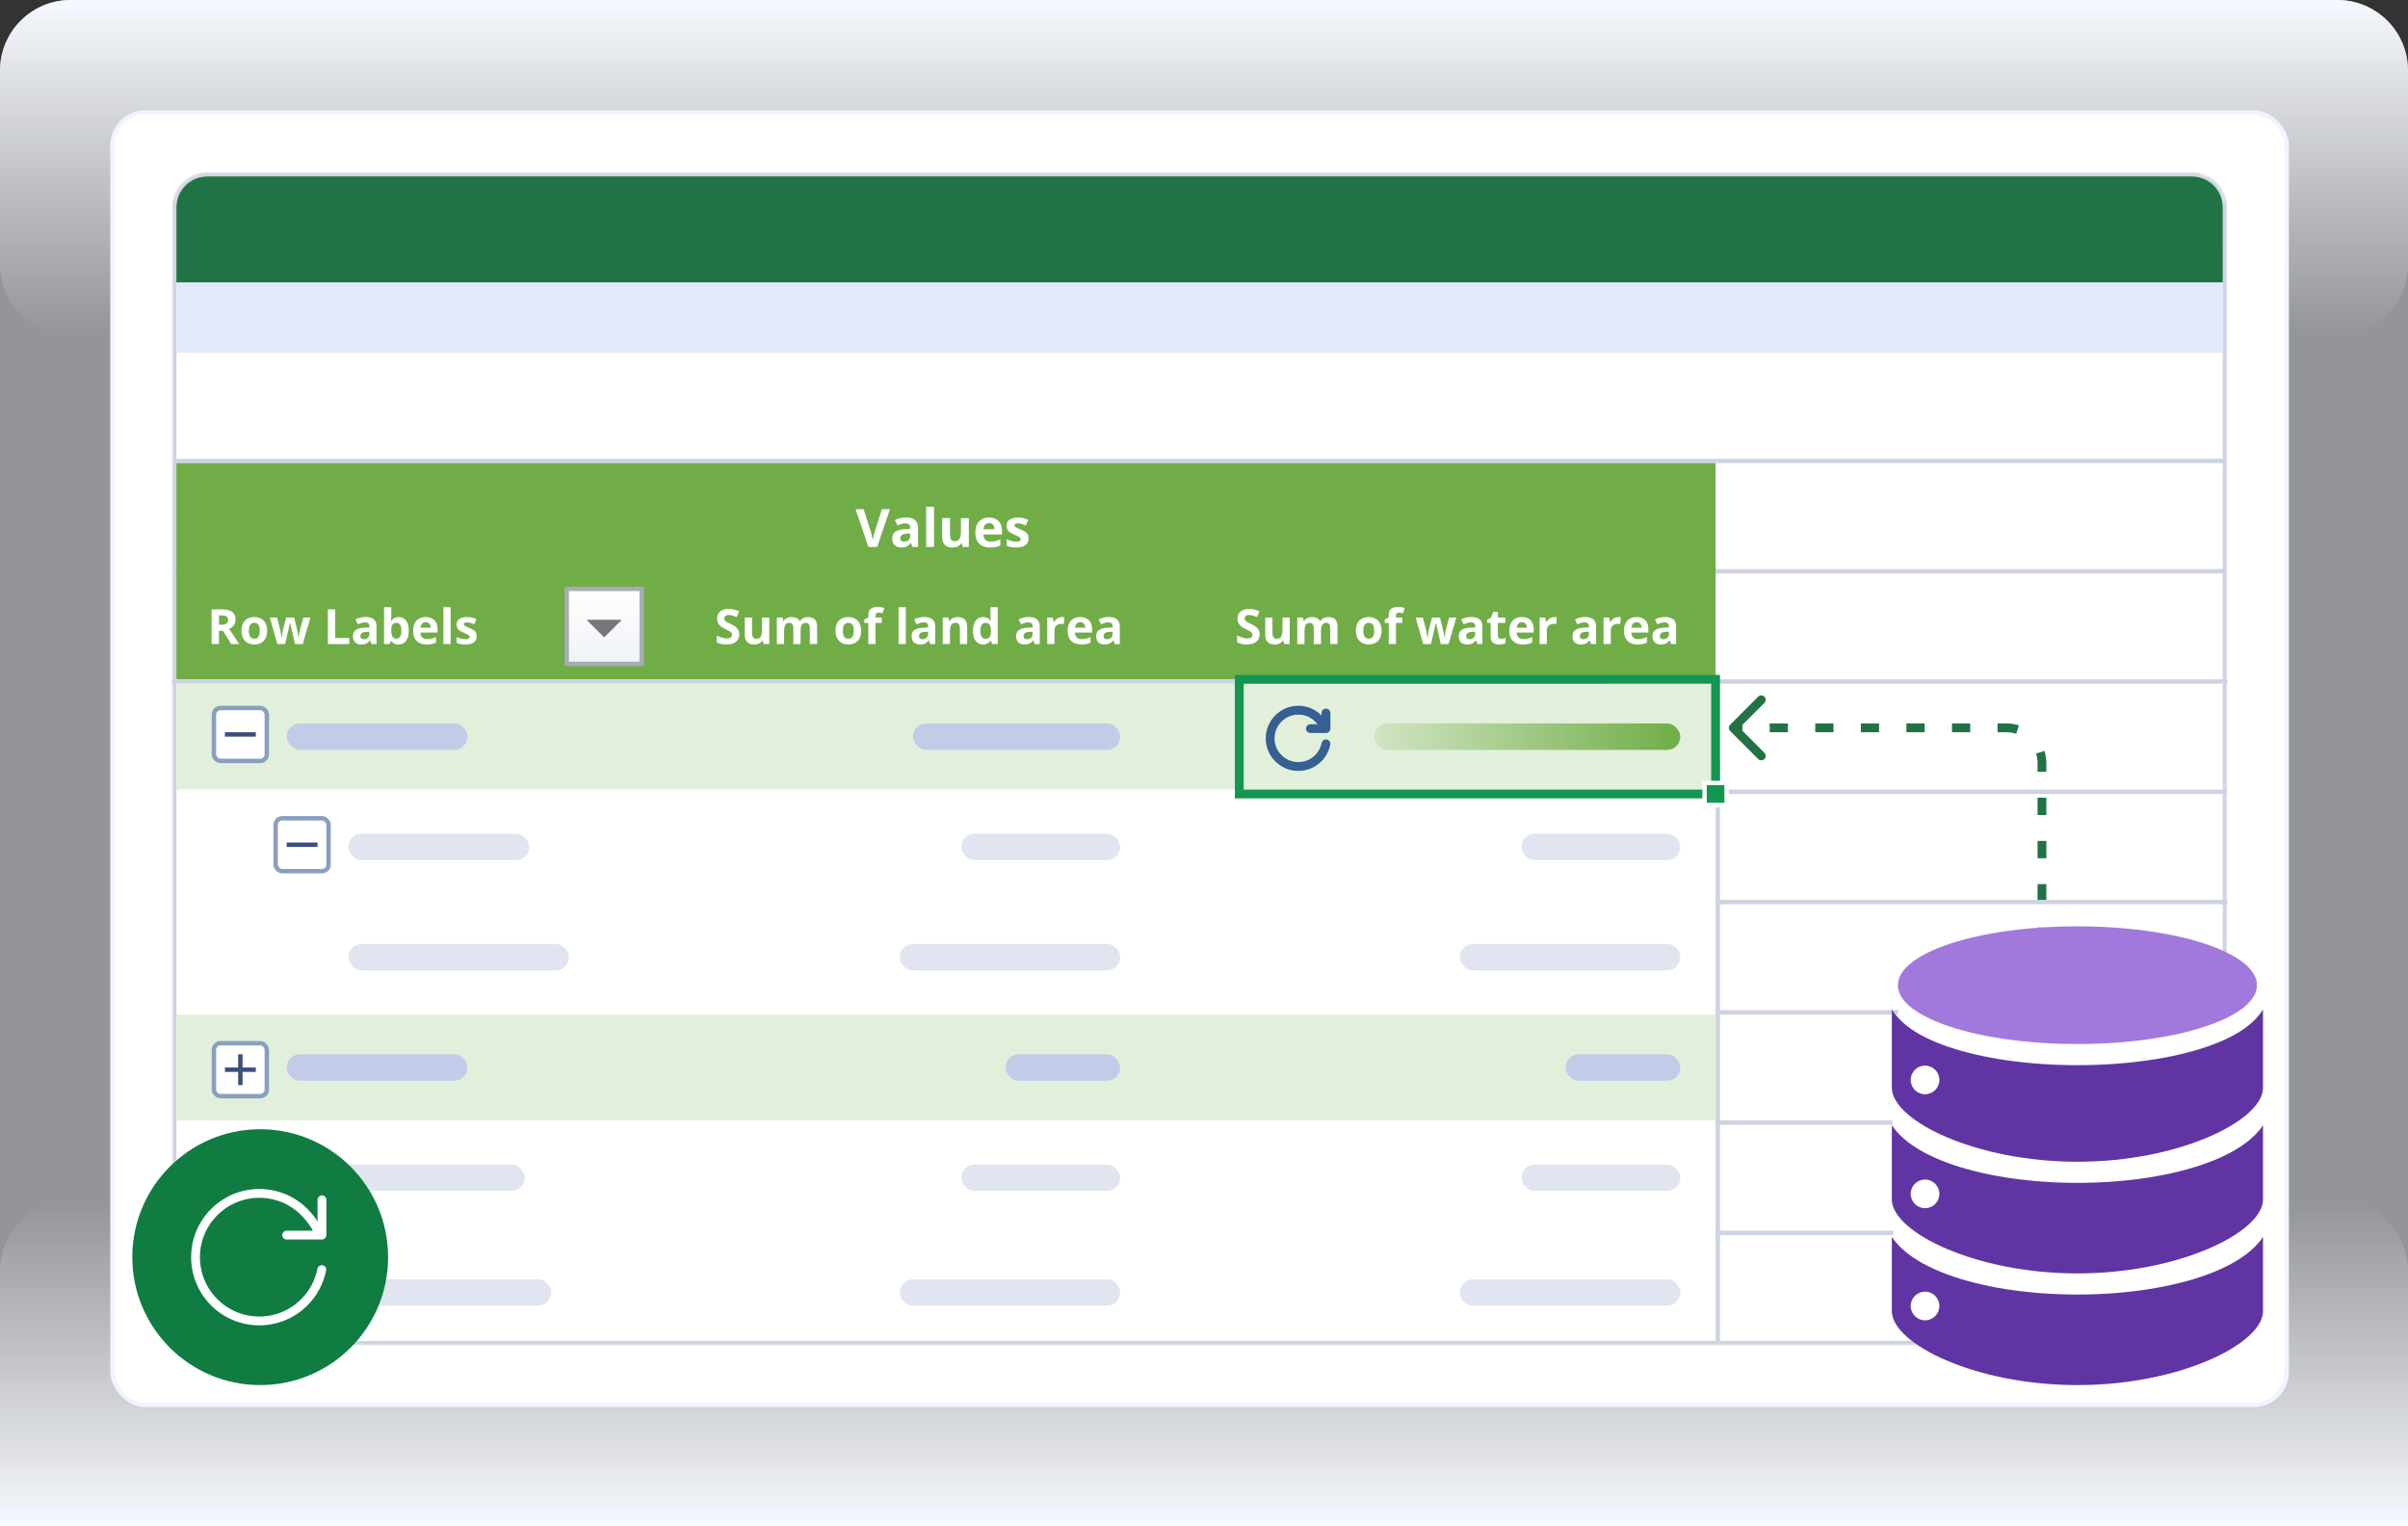 <svg width="546" height="346" viewBox="0 0 546 346" fill="none" xmlns="http://www.w3.org/2000/svg">
<rect x="0" y="0" width="546" height="346" fill="#333333" stroke="none"/>
<g clip-path="url(#clip0_13566_46338)">
<path opacity="0.5" d="M0 16C0 7.163 7.163 0 16 0H530C538.837 0 546 7.163 546 16V346H0V16Z" fill="#F6F9FF"/>
<path d="M0 346H546V288C546 279.163 538.837 272 530 272H16C7.163 272 0 279.163 0 288V346Z" fill="url(#paint0_linear_13566_46338)"/>
<path d="M0 16C0 7.163 7.163 0 16 0H530C538.837 0 546 7.163 546 16V60C546 68.837 538.837 76 530 76H16C7.163 76 0 68.837 0 60V16Z" fill="url(#paint1_linear_13566_46338)"/>
<rect x="25.5" y="25.5" width="493" height="293" rx="7.5" fill="white" stroke="#F0F4FE"/>
<mask id="mask0_13566_46338" style="mask-type:alpha" maskUnits="userSpaceOnUse" x="39" y="39" width="466" height="266">
<path d="M39 47C39 42.582 42.582 39 47 39H497C501.418 39 505 42.582 505 47V305H39V47Z" fill="#F6F9FF"/>
</mask>
<g mask="url(#mask0_13566_46338)">
<path d="M47 39.5H497C501.142 39.5 504.5 42.858 504.5 47V304.5H39.5V47C39.5 42.858 42.858 39.5 47 39.5Z" fill="white" stroke="#CED3E2"/>
<path d="M40 56C40 47.163 47.163 40 56 40H488C496.837 40 504 47.163 504 56V80H40V56Z" fill="#E2E9F9"/>
<path d="M40 47C40 43.134 43.134 40 47 40H497C500.866 40 504 43.134 504 47V64H40V47Z" fill="#217346"/>
<rect x="389" y="229" width="116" height="1" fill="#CED3E2"/>
<rect x="389" y="304" width="133" height="1" transform="rotate(-90 389 304)" fill="#CED3E2"/>
<rect x="39" y="129" width="466" height="1" fill="#CED3E2"/>
<rect x="39" y="104" width="466" height="1" fill="#CED3E2"/>
<rect x="389" y="254" width="116" height="1" fill="#CED3E2"/>
<rect x="389" y="279" width="116" height="1" fill="#CED3E2"/>
<rect x="64" y="166" width="5" height="1" fill="#3D4E7C"/>
</g>
<path d="M392.293 164.293C391.902 164.683 391.902 165.317 392.293 165.707L398.657 172.071C399.047 172.462 399.681 172.462 400.071 172.071C400.462 171.681 400.462 171.047 400.071 170.657L394.414 165L400.071 159.343C400.462 158.953 400.462 158.319 400.071 157.929C399.681 157.538 399.047 157.538 398.657 157.929L392.293 164.293ZM464 222L464 220.04L462 220.04L462 222L464 222ZM464 214.16L464 210.24L462 210.24L462 214.16L464 214.16ZM464 204.36L464 200.44L462 200.44L462 204.36L464 204.36ZM464 194.56L464 190.64L462 190.64L462 194.56L464 194.56ZM464 184.76L464 180.84L462 180.84L462 184.76L464 184.76ZM464 174.96L464 173L462 173L462 174.96L464 174.96ZM464 173C464 172.031 463.846 171.095 463.562 170.218L461.659 170.836C461.88 171.516 462 172.243 462 173L464 173ZM457.782 164.438C456.905 164.154 455.969 164 455 164L455 166C455.757 166 456.484 166.12 457.164 166.341L457.782 164.438ZM455 164L452.933 164L452.933 166L455 166L455 164ZM446.733 164L442.6 164L442.6 166L446.733 166L446.733 164ZM436.4 164L432.267 164L432.267 166L436.4 166L436.4 164ZM426.067 164L421.933 164L421.933 166L426.067 166L426.067 164ZM415.733 164L411.6 164L411.6 166L415.733 166L415.733 164ZM405.4 164L401.267 164L401.267 166L405.4 166L405.4 164ZM395.067 164L393 164L393 166L395.067 166L395.067 164Z" fill="#217346"/>
<path d="M40 105H389V154H40V105Z" fill="#70AD47"/>
<rect x="40" y="155" width="349" height="24" fill="#E2EFDA"/>
<rect x="40" y="230" width="349" height="24" fill="#E2EFDA"/>
<rect x="389" y="179" width="116" height="1" fill="#CED3E2"/>
<rect x="389" y="154" width="116" height="1" fill="#CED3E2"/>
<rect x="39" y="154" width="326" height="1" fill="#CED3E2"/>
<rect x="65" y="164" width="41" height="6" rx="3" fill="#C2CCE8"/>
<rect x="48.5" y="160.5" width="12" height="12" rx="1.5" fill="white" stroke="#8A9EBF"/>
<rect x="51" y="166" width="7" height="1" fill="#3D4E7C"/>
<path d="M50.276 138.147C50.989 138.147 51.576 138.233 52.038 138.405C52.504 138.577 52.849 138.837 53.075 139.184C53.3 139.531 53.413 139.97 53.413 140.5C53.413 140.858 53.345 141.171 53.209 141.44C53.073 141.708 52.894 141.936 52.672 142.122C52.45 142.308 52.21 142.46 51.952 142.579L54.262 146H52.414L50.54 142.987H49.653V146H47.988V138.147H50.276ZM50.158 139.512H49.653V141.633H50.19C50.742 141.633 51.136 141.542 51.372 141.359C51.612 141.173 51.732 140.901 51.732 140.543C51.732 140.171 51.603 139.906 51.345 139.748C51.091 139.59 50.695 139.512 50.158 139.512ZM60.578 142.987C60.578 143.488 60.51 143.932 60.374 144.319C60.242 144.706 60.046 145.033 59.789 145.302C59.534 145.567 59.226 145.767 58.865 145.903C58.507 146.039 58.102 146.107 57.651 146.107C57.228 146.107 56.84 146.039 56.485 145.903C56.134 145.767 55.828 145.567 55.567 145.302C55.309 145.033 55.109 144.706 54.965 144.319C54.826 143.932 54.756 143.488 54.756 142.987C54.756 142.321 54.874 141.757 55.11 141.295C55.347 140.833 55.683 140.482 56.12 140.242C56.557 140.002 57.078 139.882 57.683 139.882C58.245 139.882 58.743 140.002 59.176 140.242C59.613 140.482 59.955 140.833 60.202 141.295C60.453 141.757 60.578 142.321 60.578 142.987ZM56.426 142.987C56.426 143.381 56.469 143.712 56.555 143.98C56.641 144.249 56.775 144.451 56.958 144.587C57.141 144.723 57.379 144.792 57.672 144.792C57.962 144.792 58.197 144.723 58.376 144.587C58.559 144.451 58.691 144.249 58.773 143.98C58.859 143.712 58.902 143.381 58.902 142.987C58.902 142.589 58.859 142.26 58.773 141.999C58.691 141.734 58.559 141.535 58.376 141.402C58.193 141.27 57.955 141.204 57.662 141.204C57.228 141.204 56.913 141.352 56.716 141.649C56.523 141.947 56.426 142.392 56.426 142.987ZM66.868 146L66.406 143.9C66.381 143.775 66.34 143.59 66.282 143.347C66.225 143.1 66.162 142.836 66.094 142.557C66.03 142.274 65.969 142.013 65.912 141.773C65.858 141.533 65.819 141.358 65.793 141.247H65.745C65.72 141.358 65.681 141.533 65.627 141.773C65.573 142.013 65.512 142.274 65.444 142.557C65.38 142.84 65.319 143.107 65.262 143.357C65.204 143.604 65.162 143.792 65.133 143.921L64.649 146H62.888L61.18 139.995H62.812L63.505 142.654C63.552 142.84 63.597 143.062 63.64 143.32C63.683 143.574 63.72 143.821 63.752 144.061C63.788 144.297 63.815 144.485 63.833 144.625H63.876C63.883 144.521 63.898 144.383 63.919 144.211C63.944 144.04 63.971 143.862 63.999 143.68C64.032 143.493 64.06 143.327 64.085 143.18C64.114 143.03 64.136 142.928 64.15 142.874L64.891 139.995H66.696L67.399 142.874C67.424 142.978 67.457 143.143 67.496 143.368C67.539 143.594 67.577 143.826 67.609 144.066C67.641 144.303 67.659 144.489 67.663 144.625H67.706C67.72 144.503 67.745 144.322 67.781 144.083C67.817 143.843 67.858 143.592 67.904 143.331C67.954 143.066 68.005 142.84 68.055 142.654L68.774 139.995H70.38L68.651 146H66.868ZM74.339 146V138.147H76.004V144.625H79.189V146H74.339ZM82.89 139.872C83.695 139.872 84.313 140.047 84.743 140.398C85.172 140.749 85.387 141.282 85.387 141.999V146H84.243L83.926 145.184H83.883C83.711 145.398 83.536 145.574 83.357 145.71C83.178 145.846 82.972 145.946 82.739 146.011C82.507 146.075 82.224 146.107 81.891 146.107C81.536 146.107 81.217 146.039 80.935 145.903C80.655 145.767 80.435 145.56 80.274 145.28C80.113 144.997 80.032 144.639 80.032 144.206C80.032 143.569 80.256 143.1 80.704 142.799C81.151 142.494 81.823 142.326 82.718 142.294L83.76 142.262V141.999C83.76 141.683 83.677 141.452 83.513 141.306C83.348 141.159 83.119 141.085 82.825 141.085C82.535 141.085 82.251 141.127 81.971 141.209C81.692 141.291 81.413 141.395 81.133 141.521L80.591 140.414C80.909 140.246 81.266 140.113 81.66 140.017C82.057 139.92 82.467 139.872 82.89 139.872ZM83.76 143.218L83.126 143.239C82.596 143.254 82.227 143.348 82.019 143.524C81.815 143.699 81.713 143.93 81.713 144.217C81.713 144.467 81.787 144.646 81.934 144.754C82.08 144.858 82.272 144.91 82.508 144.91C82.859 144.91 83.155 144.806 83.394 144.598C83.638 144.39 83.76 144.095 83.76 143.712V143.218ZM88.717 137.643V139.587C88.717 139.812 88.71 140.036 88.696 140.258C88.685 140.48 88.671 140.652 88.653 140.774H88.717C88.875 140.527 89.09 140.317 89.362 140.146C89.634 139.97 89.987 139.882 90.42 139.882C91.093 139.882 91.639 140.146 92.058 140.672C92.477 141.198 92.686 141.97 92.686 142.987C92.686 143.671 92.59 144.245 92.397 144.711C92.203 145.173 91.933 145.522 91.585 145.758C91.238 145.991 90.835 146.107 90.377 146.107C89.936 146.107 89.589 146.029 89.335 145.871C89.081 145.714 88.875 145.536 88.717 145.339H88.605L88.331 146H87.079V137.643H88.717ZM89.894 141.193C89.607 141.193 89.38 141.252 89.211 141.37C89.043 141.488 88.92 141.666 88.841 141.902C88.766 142.138 88.724 142.437 88.717 142.799V142.976C88.717 143.56 88.803 144.007 88.975 144.319C89.147 144.627 89.46 144.781 89.915 144.781C90.252 144.781 90.518 144.625 90.715 144.313C90.916 144.002 91.016 143.553 91.016 142.965C91.016 142.378 90.916 141.936 90.715 141.639C90.515 141.341 90.241 141.193 89.894 141.193ZM96.516 139.882C97.071 139.882 97.549 139.99 97.95 140.205C98.351 140.416 98.661 140.724 98.879 141.128C99.098 141.533 99.207 142.027 99.207 142.611V143.406H95.335C95.352 143.868 95.49 144.231 95.748 144.496C96.009 144.757 96.371 144.888 96.833 144.888C97.216 144.888 97.567 144.849 97.886 144.77C98.204 144.691 98.532 144.573 98.869 144.416V145.683C98.572 145.83 98.26 145.937 97.934 146.005C97.612 146.073 97.22 146.107 96.758 146.107C96.156 146.107 95.623 145.996 95.157 145.774C94.695 145.552 94.332 145.214 94.067 144.759C93.805 144.305 93.675 143.732 93.675 143.041C93.675 142.339 93.793 141.755 94.029 141.29C94.269 140.82 94.602 140.47 95.028 140.237C95.454 140 95.95 139.882 96.516 139.882ZM96.527 141.048C96.208 141.048 95.943 141.15 95.732 141.354C95.524 141.558 95.404 141.879 95.372 142.315H97.671C97.667 142.072 97.623 141.855 97.537 141.666C97.454 141.476 97.329 141.325 97.161 141.214C96.996 141.103 96.785 141.048 96.527 141.048ZM102.177 146H100.539V137.643H102.177V146ZM108.091 144.217C108.091 144.625 107.994 144.971 107.801 145.253C107.611 145.533 107.326 145.746 106.947 145.893C106.567 146.036 106.095 146.107 105.529 146.107C105.11 146.107 104.75 146.081 104.449 146.027C104.152 145.973 103.851 145.884 103.547 145.758V144.405C103.873 144.552 104.222 144.673 104.594 144.77C104.97 144.863 105.3 144.91 105.583 144.91C105.901 144.91 106.129 144.863 106.265 144.77C106.404 144.673 106.474 144.548 106.474 144.394C106.474 144.294 106.445 144.204 106.388 144.125C106.334 144.043 106.216 143.952 106.034 143.852C105.851 143.748 105.565 143.613 105.174 143.449C104.798 143.291 104.489 143.132 104.245 142.971C104.005 142.81 103.826 142.62 103.708 142.401C103.593 142.179 103.536 141.898 103.536 141.558C103.536 141.003 103.751 140.586 104.181 140.307C104.614 140.024 105.192 139.882 105.916 139.882C106.288 139.882 106.642 139.92 106.979 139.995C107.319 140.07 107.668 140.19 108.026 140.355L107.532 141.537C107.235 141.408 106.954 141.302 106.689 141.22C106.428 141.137 106.161 141.096 105.889 141.096C105.649 141.096 105.468 141.128 105.346 141.193C105.224 141.257 105.164 141.356 105.164 141.488C105.164 141.585 105.194 141.671 105.255 141.746C105.319 141.821 105.441 141.905 105.62 141.999C105.803 142.088 106.069 142.204 106.42 142.348C106.761 142.487 107.056 142.634 107.307 142.788C107.557 142.938 107.751 143.126 107.887 143.352C108.023 143.574 108.091 143.862 108.091 144.217Z" fill="white"/>
<path d="M167.624 143.819C167.624 144.285 167.511 144.689 167.285 145.033C167.06 145.377 166.73 145.642 166.297 145.828C165.867 146.014 165.344 146.107 164.729 146.107C164.456 146.107 164.19 146.09 163.928 146.054C163.67 146.018 163.422 145.966 163.182 145.898C162.945 145.826 162.72 145.739 162.505 145.635V144.088C162.877 144.253 163.264 144.401 163.665 144.534C164.066 144.666 164.464 144.732 164.857 144.732C165.13 144.732 165.348 144.697 165.513 144.625C165.681 144.553 165.803 144.455 165.878 144.33C165.953 144.204 165.991 144.061 165.991 143.9C165.991 143.703 165.924 143.535 165.792 143.395C165.66 143.255 165.477 143.125 165.244 143.003C165.015 142.881 164.755 142.75 164.465 142.611C164.283 142.525 164.084 142.421 163.869 142.299C163.654 142.174 163.45 142.022 163.257 141.843C163.063 141.664 162.904 141.447 162.779 141.193C162.657 140.935 162.596 140.627 162.596 140.269C162.596 139.8 162.704 139.399 162.918 139.066C163.133 138.733 163.439 138.479 163.837 138.303C164.238 138.124 164.711 138.035 165.255 138.035C165.663 138.035 166.052 138.083 166.42 138.18C166.793 138.273 167.181 138.409 167.586 138.588L167.049 139.882C166.687 139.736 166.363 139.623 166.077 139.544C165.79 139.462 165.498 139.42 165.201 139.42C164.993 139.42 164.816 139.454 164.669 139.522C164.523 139.587 164.412 139.68 164.336 139.802C164.261 139.92 164.224 140.058 164.224 140.215C164.224 140.402 164.277 140.559 164.385 140.688C164.496 140.813 164.66 140.935 164.879 141.053C165.101 141.171 165.377 141.309 165.706 141.467C166.107 141.657 166.449 141.855 166.732 142.063C167.018 142.267 167.239 142.509 167.393 142.788C167.547 143.064 167.624 143.408 167.624 143.819ZM174.429 139.995V146H173.172L172.952 145.232H172.866C172.737 145.436 172.576 145.603 172.382 145.731C172.189 145.86 171.976 145.955 171.743 146.016C171.51 146.077 171.269 146.107 171.018 146.107C170.588 146.107 170.214 146.032 169.896 145.882C169.577 145.728 169.328 145.49 169.149 145.167C168.973 144.845 168.886 144.426 168.886 143.911V139.995H170.524V143.502C170.524 143.932 170.601 144.256 170.755 144.475C170.909 144.693 171.154 144.802 171.491 144.802C171.824 144.802 172.085 144.727 172.275 144.577C172.465 144.423 172.597 144.199 172.672 143.905C172.751 143.608 172.791 143.246 172.791 142.82V139.995H174.429ZM183.2 139.882C183.88 139.882 184.394 140.058 184.741 140.409C185.092 140.756 185.268 141.315 185.268 142.084V146H183.624V142.493C183.624 142.063 183.551 141.739 183.404 141.521C183.257 141.302 183.03 141.193 182.722 141.193C182.288 141.193 181.98 141.349 181.798 141.66C181.615 141.968 181.524 142.41 181.524 142.987V146H179.886V142.493C179.886 142.206 179.854 141.966 179.789 141.773C179.725 141.58 179.626 141.435 179.494 141.338C179.361 141.241 179.191 141.193 178.983 141.193C178.679 141.193 178.439 141.27 178.264 141.424C178.092 141.574 177.968 141.798 177.893 142.095C177.821 142.389 177.786 142.749 177.786 143.175V146H176.147V139.995H177.399L177.619 140.763H177.71C177.832 140.556 177.984 140.387 178.167 140.258C178.353 140.129 178.557 140.035 178.779 139.974C179.001 139.913 179.227 139.882 179.456 139.882C179.896 139.882 180.269 139.954 180.573 140.097C180.881 140.24 181.118 140.462 181.282 140.763H181.427C181.606 140.455 181.859 140.231 182.185 140.092C182.514 139.952 182.852 139.882 183.2 139.882ZM195.269 142.987C195.269 143.488 195.201 143.932 195.064 144.319C194.932 144.706 194.737 145.033 194.479 145.302C194.225 145.567 193.917 145.767 193.555 145.903C193.197 146.039 192.792 146.107 192.341 146.107C191.919 146.107 191.53 146.039 191.176 145.903C190.825 145.767 190.519 145.567 190.257 145.302C190 145.033 189.799 144.706 189.656 144.319C189.516 143.932 189.446 143.488 189.446 142.987C189.446 142.321 189.564 141.757 189.801 141.295C190.037 140.833 190.374 140.482 190.811 140.242C191.247 140.002 191.768 139.882 192.374 139.882C192.936 139.882 193.433 140.002 193.867 140.242C194.304 140.482 194.646 140.833 194.893 141.295C195.143 141.757 195.269 142.321 195.269 142.987ZM191.117 142.987C191.117 143.381 191.16 143.712 191.246 143.98C191.332 144.249 191.466 144.451 191.648 144.587C191.831 144.723 192.069 144.792 192.363 144.792C192.653 144.792 192.887 144.723 193.066 144.587C193.249 144.451 193.382 144.249 193.464 143.98C193.55 143.712 193.593 143.381 193.593 142.987C193.593 142.589 193.55 142.26 193.464 141.999C193.382 141.734 193.249 141.535 193.066 141.402C192.884 141.27 192.646 141.204 192.352 141.204C191.919 141.204 191.604 141.352 191.407 141.649C191.213 141.947 191.117 142.392 191.117 142.987ZM199.941 141.225H198.523V146H196.885V141.225H195.983V140.436L196.885 139.995V139.555C196.885 139.043 196.971 138.645 197.143 138.362C197.319 138.076 197.564 137.875 197.879 137.761C198.198 137.643 198.574 137.583 199.007 137.583C199.326 137.583 199.616 137.61 199.877 137.664C200.138 137.714 200.351 137.771 200.516 137.836L200.097 139.039C199.972 139 199.836 138.964 199.689 138.932C199.542 138.899 199.374 138.883 199.184 138.883C198.955 138.883 198.787 138.953 198.679 139.093C198.575 139.229 198.523 139.404 198.523 139.619V139.995H199.941V141.225ZM205.382 146H203.744V137.643H205.382V146ZM209.566 139.872C210.372 139.872 210.99 140.047 211.419 140.398C211.849 140.749 212.064 141.282 212.064 141.999V146H210.92L210.603 145.184H210.56C210.388 145.398 210.213 145.574 210.034 145.71C209.855 145.846 209.649 145.946 209.416 146.011C209.183 146.075 208.9 146.107 208.567 146.107C208.213 146.107 207.894 146.039 207.611 145.903C207.332 145.767 207.112 145.56 206.951 145.28C206.79 144.997 206.709 144.639 206.709 144.206C206.709 143.569 206.933 143.1 207.38 142.799C207.828 142.494 208.499 142.326 209.395 142.294L210.437 142.262V141.999C210.437 141.683 210.354 141.452 210.189 141.306C210.025 141.159 209.796 141.085 209.502 141.085C209.212 141.085 208.927 141.127 208.648 141.209C208.369 141.291 208.089 141.395 207.81 141.521L207.268 140.414C207.586 140.246 207.943 140.113 208.336 140.017C208.734 139.92 209.144 139.872 209.566 139.872ZM210.437 143.218L209.803 143.239C209.273 143.254 208.904 143.348 208.696 143.524C208.492 143.699 208.39 143.93 208.39 144.217C208.39 144.467 208.464 144.646 208.61 144.754C208.757 144.858 208.949 144.91 209.185 144.91C209.536 144.91 209.831 144.806 210.071 144.598C210.315 144.39 210.437 144.095 210.437 143.712V143.218ZM217.167 139.882C217.807 139.882 218.323 140.058 218.713 140.409C219.104 140.756 219.299 141.315 219.299 142.084V146H217.661V142.493C217.661 142.063 217.582 141.739 217.424 141.521C217.27 141.302 217.027 141.193 216.694 141.193C216.193 141.193 215.851 141.363 215.668 141.703C215.485 142.043 215.394 142.534 215.394 143.175V146H213.756V139.995H215.007L215.228 140.763H215.319C215.448 140.556 215.607 140.387 215.797 140.258C215.99 140.129 216.203 140.035 216.436 139.974C216.672 139.913 216.916 139.882 217.167 139.882ZM222.887 146.107C222.217 146.107 221.671 145.846 221.249 145.323C220.83 144.797 220.62 144.025 220.62 143.008C220.62 141.981 220.833 141.204 221.259 140.677C221.685 140.147 222.242 139.882 222.93 139.882C223.216 139.882 223.469 139.922 223.687 140C223.905 140.079 224.093 140.185 224.251 140.317C224.412 140.45 224.548 140.598 224.659 140.763H224.713C224.691 140.649 224.665 140.48 224.632 140.258C224.604 140.033 224.589 139.802 224.589 139.565V137.643H226.233V146H224.976L224.659 145.221H224.589C224.486 145.386 224.355 145.536 224.197 145.672C224.043 145.805 223.859 145.91 223.644 145.989C223.429 146.068 223.177 146.107 222.887 146.107ZM223.461 144.802C223.909 144.802 224.224 144.67 224.407 144.405C224.593 144.136 224.691 143.733 224.702 143.196V143.019C224.702 142.435 224.613 141.99 224.434 141.682C224.255 141.37 223.922 141.214 223.435 141.214C223.073 141.214 222.79 141.37 222.586 141.682C222.382 141.993 222.28 142.443 222.28 143.03C222.28 143.617 222.382 144.059 222.586 144.356C222.794 144.654 223.085 144.802 223.461 144.802ZM233.264 139.872C234.069 139.872 234.687 140.047 235.117 140.398C235.546 140.749 235.761 141.282 235.761 141.999V146H234.617L234.3 145.184H234.257C234.085 145.398 233.91 145.574 233.731 145.71C233.552 145.846 233.346 145.946 233.113 146.011C232.881 146.075 232.598 146.107 232.265 146.107C231.91 146.107 231.591 146.039 231.309 145.903C231.029 145.767 230.809 145.56 230.648 145.28C230.487 144.997 230.406 144.639 230.406 144.206C230.406 143.569 230.63 143.1 231.078 142.799C231.525 142.494 232.197 142.326 233.092 142.294L234.134 142.262V141.999C234.134 141.683 234.051 141.452 233.887 141.306C233.722 141.159 233.493 141.085 233.199 141.085C232.909 141.085 232.625 141.127 232.345 141.209C232.066 141.291 231.787 141.395 231.507 141.521L230.965 140.414C231.284 140.246 231.64 140.113 232.034 140.017C232.431 139.92 232.841 139.872 233.264 139.872ZM234.134 143.218L233.5 143.239C232.97 143.254 232.601 143.348 232.394 143.524C232.189 143.699 232.087 143.93 232.087 144.217C232.087 144.467 232.161 144.646 232.308 144.754C232.454 144.858 232.646 144.91 232.882 144.91C233.233 144.91 233.529 144.806 233.769 144.598C234.012 144.39 234.134 144.095 234.134 143.712V143.218ZM240.805 139.882C240.887 139.882 240.982 139.888 241.089 139.898C241.2 139.906 241.29 139.916 241.358 139.931L241.234 141.467C241.181 141.449 241.104 141.436 241.003 141.429C240.907 141.418 240.823 141.413 240.751 141.413C240.54 141.413 240.334 141.44 240.133 141.494C239.936 141.547 239.759 141.635 239.602 141.757C239.444 141.875 239.319 142.033 239.226 142.229C239.136 142.423 239.091 142.661 239.091 142.944V146H237.453V139.995H238.694L238.936 141.005H239.016C239.134 140.801 239.281 140.615 239.457 140.446C239.636 140.274 239.838 140.138 240.063 140.038C240.293 139.934 240.54 139.882 240.805 139.882ZM244.924 139.882C245.479 139.882 245.957 139.99 246.358 140.205C246.759 140.416 247.069 140.724 247.288 141.128C247.506 141.533 247.615 142.027 247.615 142.611V143.406H243.743C243.761 143.868 243.898 144.231 244.156 144.496C244.418 144.757 244.779 144.888 245.241 144.888C245.624 144.888 245.975 144.849 246.294 144.77C246.613 144.691 246.94 144.573 247.277 144.416V145.683C246.98 145.83 246.668 145.937 246.342 146.005C246.02 146.073 245.628 146.107 245.166 146.107C244.564 146.107 244.031 145.996 243.565 145.774C243.104 145.552 242.74 145.214 242.475 144.759C242.214 144.305 242.083 143.732 242.083 143.041C242.083 142.339 242.201 141.755 242.438 141.29C242.677 140.82 243.01 140.47 243.437 140.237C243.863 140 244.359 139.882 244.924 139.882ZM244.935 141.048C244.616 141.048 244.351 141.15 244.14 141.354C243.932 141.558 243.812 141.879 243.78 142.315H246.079C246.076 142.072 246.031 141.855 245.945 141.666C245.862 141.476 245.737 141.325 245.569 141.214C245.404 141.103 245.193 141.048 244.935 141.048ZM251.407 139.872C252.213 139.872 252.831 140.047 253.26 140.398C253.69 140.749 253.905 141.282 253.905 141.999V146H252.761L252.444 145.184H252.401C252.229 145.398 252.054 145.574 251.875 145.71C251.695 145.846 251.49 145.946 251.257 146.011C251.024 146.075 250.741 146.107 250.408 146.107C250.054 146.107 249.735 146.039 249.452 145.903C249.173 145.767 248.953 145.56 248.792 145.28C248.63 144.997 248.55 144.639 248.55 144.206C248.55 143.569 248.774 143.1 249.221 142.799C249.669 142.494 250.34 142.326 251.235 142.294L252.277 142.262V141.999C252.277 141.683 252.195 141.452 252.03 141.306C251.866 141.159 251.636 141.085 251.343 141.085C251.053 141.085 250.768 141.127 250.489 141.209C250.209 141.291 249.93 141.395 249.651 141.521L249.108 140.414C249.427 140.246 249.783 140.113 250.177 140.017C250.575 139.92 250.985 139.872 251.407 139.872ZM252.277 143.218L251.644 143.239C251.114 143.254 250.745 143.348 250.537 143.524C250.333 143.699 250.231 143.93 250.231 144.217C250.231 144.467 250.304 144.646 250.451 144.754C250.598 144.858 250.79 144.91 251.026 144.91C251.377 144.91 251.672 144.806 251.912 144.598C252.156 144.39 252.277 144.095 252.277 143.712V143.218Z" fill="white"/>
<rect x="128.5" y="133.5" width="17" height="17" fill="url(#paint2_linear_13566_46338)" stroke="#A6ACB3"/>
<path d="M141 140.5H133L137 144.5L141 140.5Z" fill="#757779"/>
<path d="M285.624 143.819C285.624 144.285 285.511 144.689 285.285 145.033C285.06 145.377 284.73 145.642 284.297 145.828C283.867 146.014 283.344 146.107 282.729 146.107C282.456 146.107 282.19 146.09 281.928 146.054C281.67 146.018 281.422 145.966 281.182 145.898C280.945 145.826 280.72 145.739 280.505 145.635V144.088C280.877 144.253 281.264 144.401 281.665 144.534C282.066 144.666 282.464 144.732 282.857 144.732C283.13 144.732 283.348 144.697 283.513 144.625C283.681 144.553 283.803 144.455 283.878 144.33C283.953 144.204 283.991 144.061 283.991 143.9C283.991 143.703 283.924 143.535 283.792 143.395C283.66 143.255 283.477 143.125 283.244 143.003C283.015 142.881 282.755 142.75 282.465 142.611C282.283 142.525 282.084 142.421 281.869 142.299C281.654 142.174 281.45 142.022 281.257 141.843C281.063 141.664 280.904 141.447 280.779 141.193C280.657 140.935 280.596 140.627 280.596 140.269C280.596 139.8 280.704 139.399 280.918 139.066C281.133 138.733 281.439 138.479 281.837 138.303C282.238 138.124 282.711 138.035 283.255 138.035C283.663 138.035 284.052 138.083 284.42 138.18C284.793 138.273 285.181 138.409 285.586 138.588L285.049 139.882C284.687 139.736 284.363 139.623 284.077 139.544C283.79 139.462 283.498 139.42 283.201 139.42C282.993 139.42 282.816 139.454 282.669 139.522C282.523 139.587 282.412 139.68 282.336 139.802C282.261 139.92 282.224 140.058 282.224 140.215C282.224 140.402 282.277 140.559 282.385 140.688C282.496 140.813 282.66 140.935 282.879 141.053C283.101 141.171 283.377 141.309 283.706 141.467C284.107 141.657 284.449 141.855 284.732 142.063C285.018 142.267 285.239 142.509 285.393 142.788C285.547 143.064 285.624 143.408 285.624 143.819ZM292.429 139.995V146H291.172L290.952 145.232H290.866C290.737 145.436 290.576 145.603 290.382 145.731C290.189 145.86 289.976 145.955 289.743 146.016C289.51 146.077 289.269 146.107 289.018 146.107C288.588 146.107 288.214 146.032 287.896 145.882C287.577 145.728 287.328 145.49 287.149 145.167C286.973 144.845 286.886 144.426 286.886 143.911V139.995H288.524V143.502C288.524 143.932 288.601 144.256 288.755 144.475C288.909 144.693 289.154 144.802 289.491 144.802C289.824 144.802 290.085 144.727 290.275 144.577C290.465 144.423 290.597 144.199 290.672 143.905C290.751 143.608 290.791 143.246 290.791 142.82V139.995H292.429ZM301.2 139.882C301.88 139.882 302.394 140.058 302.741 140.409C303.092 140.756 303.268 141.315 303.268 142.084V146H301.624V142.493C301.624 142.063 301.551 141.739 301.404 141.521C301.257 141.302 301.03 141.193 300.722 141.193C300.288 141.193 299.98 141.349 299.798 141.66C299.615 141.968 299.524 142.41 299.524 142.987V146H297.886V142.493C297.886 142.206 297.854 141.966 297.789 141.773C297.725 141.58 297.626 141.435 297.494 141.338C297.361 141.241 297.191 141.193 296.983 141.193C296.679 141.193 296.439 141.27 296.264 141.424C296.092 141.574 295.968 141.798 295.893 142.095C295.821 142.389 295.786 142.749 295.786 143.175V146H294.147V139.995H295.399L295.619 140.763H295.71C295.832 140.556 295.984 140.387 296.167 140.258C296.353 140.129 296.557 140.035 296.779 139.974C297.001 139.913 297.227 139.882 297.456 139.882C297.896 139.882 298.269 139.954 298.573 140.097C298.881 140.24 299.118 140.462 299.282 140.763H299.427C299.606 140.455 299.859 140.231 300.185 140.092C300.514 139.952 300.852 139.882 301.2 139.882ZM313.269 142.987C313.269 143.488 313.201 143.932 313.064 144.319C312.932 144.706 312.737 145.033 312.479 145.302C312.225 145.567 311.917 145.767 311.555 145.903C311.197 146.039 310.792 146.107 310.341 146.107C309.919 146.107 309.53 146.039 309.176 145.903C308.825 145.767 308.519 145.567 308.257 145.302C308 145.033 307.799 144.706 307.656 144.319C307.516 143.932 307.446 143.488 307.446 142.987C307.446 142.321 307.564 141.757 307.801 141.295C308.037 140.833 308.374 140.482 308.811 140.242C309.247 140.002 309.768 139.882 310.374 139.882C310.936 139.882 311.433 140.002 311.867 140.242C312.304 140.482 312.646 140.833 312.893 141.295C313.143 141.757 313.269 142.321 313.269 142.987ZM309.117 142.987C309.117 143.381 309.16 143.712 309.246 143.98C309.332 144.249 309.466 144.451 309.648 144.587C309.831 144.723 310.069 144.792 310.363 144.792C310.653 144.792 310.887 144.723 311.066 144.587C311.249 144.451 311.382 144.249 311.464 143.98C311.55 143.712 311.593 143.381 311.593 142.987C311.593 142.589 311.55 142.26 311.464 141.999C311.382 141.734 311.249 141.535 311.066 141.402C310.884 141.27 310.646 141.204 310.352 141.204C309.919 141.204 309.604 141.352 309.407 141.649C309.213 141.947 309.117 142.392 309.117 142.987ZM317.941 141.225H316.523V146H314.885V141.225H313.983V140.436L314.885 139.995V139.555C314.885 139.043 314.971 138.645 315.143 138.362C315.319 138.076 315.564 137.875 315.879 137.761C316.198 137.643 316.574 137.583 317.007 137.583C317.326 137.583 317.616 137.61 317.877 137.664C318.138 137.714 318.351 137.771 318.516 137.836L318.097 139.039C317.972 139 317.836 138.964 317.689 138.932C317.542 138.899 317.374 138.883 317.184 138.883C316.955 138.883 316.787 138.953 316.679 139.093C316.575 139.229 316.523 139.404 316.523 139.619V139.995H317.941V141.225ZM326.68 146L326.218 143.9C326.193 143.775 326.152 143.59 326.095 143.347C326.037 143.1 325.975 142.836 325.907 142.557C325.842 142.274 325.781 142.013 325.724 141.773C325.67 141.533 325.631 141.358 325.606 141.247H325.558C325.533 141.358 325.493 141.533 325.439 141.773C325.386 142.013 325.325 142.274 325.257 142.557C325.192 142.84 325.132 143.107 325.074 143.357C325.017 143.604 324.974 143.792 324.945 143.921L324.462 146H322.7L320.992 139.995H322.625L323.318 142.654C323.364 142.84 323.409 143.062 323.452 143.32C323.495 143.574 323.533 143.821 323.565 144.061C323.601 144.297 323.628 144.485 323.646 144.625H323.688C323.696 144.521 323.71 144.383 323.731 144.211C323.757 144.04 323.783 143.862 323.812 143.68C323.844 143.493 323.873 143.327 323.898 143.18C323.927 143.03 323.948 142.928 323.962 142.874L324.704 139.995H326.508L327.212 142.874C327.237 142.978 327.269 143.143 327.309 143.368C327.352 143.594 327.389 143.826 327.421 144.066C327.454 144.303 327.472 144.489 327.475 144.625H327.518C327.532 144.503 327.557 144.322 327.593 144.083C327.629 143.843 327.67 143.592 327.717 143.331C327.767 143.066 327.817 142.84 327.867 142.654L328.587 139.995H330.193L328.463 146H326.68ZM333.625 139.872C334.431 139.872 335.048 140.047 335.478 140.398C335.908 140.749 336.123 141.282 336.123 141.999V146H334.979L334.662 145.184H334.619C334.447 145.398 334.271 145.574 334.092 145.71C333.913 145.846 333.707 145.946 333.475 146.011C333.242 146.075 332.959 146.107 332.626 146.107C332.271 146.107 331.953 146.039 331.67 145.903C331.391 145.767 331.17 145.56 331.009 145.28C330.848 144.997 330.768 144.639 330.768 144.206C330.768 143.569 330.991 143.1 331.439 142.799C331.887 142.494 332.558 142.326 333.453 142.294L334.495 142.262V141.999C334.495 141.683 334.413 141.452 334.248 141.306C334.083 141.159 333.854 141.085 333.561 141.085C333.271 141.085 332.986 141.127 332.707 141.209C332.427 141.291 332.148 141.395 331.869 141.521L331.326 140.414C331.645 140.246 332.001 140.113 332.395 140.017C332.792 139.92 333.202 139.872 333.625 139.872ZM334.495 143.218L333.861 143.239C333.331 143.254 332.963 143.348 332.755 143.524C332.551 143.699 332.449 143.93 332.449 144.217C332.449 144.467 332.522 144.646 332.669 144.754C332.816 144.858 333.007 144.91 333.244 144.91C333.595 144.91 333.89 144.806 334.13 144.598C334.373 144.39 334.495 144.095 334.495 143.712V143.218ZM340.344 144.802C340.523 144.802 340.697 144.784 340.865 144.749C341.037 144.713 341.207 144.668 341.375 144.614V145.833C341.2 145.912 340.982 145.977 340.72 146.027C340.462 146.081 340.18 146.107 339.872 146.107C339.514 146.107 339.191 146.05 338.905 145.936C338.622 145.817 338.398 145.615 338.233 145.329C338.072 145.039 337.992 144.636 337.992 144.12V141.225H337.208V140.532L338.11 139.984L338.583 138.717H339.63V139.995H341.311V141.225H339.63V144.12C339.63 144.349 339.694 144.521 339.823 144.636C339.956 144.747 340.129 144.802 340.344 144.802ZM345.071 139.882C345.626 139.882 346.104 139.99 346.505 140.205C346.906 140.416 347.216 140.724 347.434 141.128C347.653 141.533 347.762 142.027 347.762 142.611V143.406H343.889C343.907 143.868 344.045 144.231 344.303 144.496C344.564 144.757 344.926 144.888 345.388 144.888C345.771 144.888 346.122 144.849 346.44 144.77C346.759 144.691 347.087 144.573 347.423 144.416V145.683C347.126 145.83 346.815 145.937 346.489 146.005C346.167 146.073 345.774 146.107 345.312 146.107C344.711 146.107 344.177 145.996 343.712 145.774C343.25 145.552 342.887 145.214 342.622 144.759C342.36 144.305 342.229 143.732 342.229 143.041C342.229 142.339 342.348 141.755 342.584 141.29C342.824 140.82 343.157 140.47 343.583 140.237C344.009 140 344.505 139.882 345.071 139.882ZM345.082 141.048C344.763 141.048 344.498 141.15 344.287 141.354C344.079 141.558 343.959 141.879 343.927 142.315H346.226C346.222 142.072 346.177 141.855 346.091 141.666C346.009 141.476 345.884 141.325 345.715 141.214C345.551 141.103 345.339 141.048 345.082 141.048ZM352.445 139.882C352.528 139.882 352.623 139.888 352.73 139.898C352.841 139.906 352.931 139.916 352.999 139.931L352.875 141.467C352.821 141.449 352.744 141.436 352.644 141.429C352.547 141.418 352.463 141.413 352.392 141.413C352.18 141.413 351.974 141.44 351.774 141.494C351.577 141.547 351.4 141.635 351.242 141.757C351.085 141.875 350.959 142.033 350.866 142.229C350.777 142.423 350.732 142.661 350.732 142.944V146H349.094V139.995H350.334L350.576 141.005H350.657C350.775 140.801 350.922 140.615 351.097 140.446C351.276 140.274 351.479 140.138 351.704 140.038C351.933 139.934 352.18 139.882 352.445 139.882ZM359.406 139.872C360.212 139.872 360.83 140.047 361.259 140.398C361.689 140.749 361.904 141.282 361.904 141.999V146H360.76L360.443 145.184H360.4C360.228 145.398 360.053 145.574 359.874 145.71C359.694 145.846 359.489 145.946 359.256 146.011C359.023 146.075 358.74 146.107 358.407 146.107C358.053 146.107 357.734 146.039 357.451 145.903C357.172 145.767 356.952 145.56 356.791 145.28C356.629 144.997 356.549 144.639 356.549 144.206C356.549 143.569 356.773 143.1 357.22 142.799C357.668 142.494 358.339 142.326 359.234 142.294L360.276 142.262V141.999C360.276 141.683 360.194 141.452 360.029 141.306C359.865 141.159 359.635 141.085 359.342 141.085C359.052 141.085 358.767 141.127 358.488 141.209C358.208 141.291 357.929 141.395 357.65 141.521L357.107 140.414C357.426 140.246 357.782 140.113 358.176 140.017C358.574 139.92 358.984 139.872 359.406 139.872ZM360.276 143.218L359.643 143.239C359.113 143.254 358.744 143.348 358.536 143.524C358.332 143.699 358.23 143.93 358.23 144.217C358.23 144.467 358.303 144.646 358.45 144.754C358.597 144.858 358.789 144.91 359.025 144.91C359.376 144.91 359.671 144.806 359.911 144.598C360.155 144.39 360.276 144.095 360.276 143.712V143.218ZM366.947 139.882C367.03 139.882 367.125 139.888 367.232 139.898C367.343 139.906 367.432 139.916 367.5 139.931L367.377 141.467C367.323 141.449 367.246 141.436 367.146 141.429C367.049 141.418 366.965 141.413 366.894 141.413C366.682 141.413 366.476 141.44 366.276 141.494C366.079 141.547 365.902 141.635 365.744 141.757C365.587 141.875 365.461 142.033 365.368 142.229C365.279 142.423 365.234 142.661 365.234 142.944V146H363.596V139.995H364.836L365.078 141.005H365.159C365.277 140.801 365.424 140.615 365.599 140.446C365.778 140.274 365.98 140.138 366.206 140.038C366.435 139.934 366.682 139.882 366.947 139.882ZM371.067 139.882C371.622 139.882 372.1 139.99 372.501 140.205C372.902 140.416 373.212 140.724 373.43 141.128C373.649 141.533 373.758 142.027 373.758 142.611V143.406H369.885C369.903 143.868 370.041 144.231 370.299 144.496C370.56 144.757 370.922 144.888 371.384 144.888C371.767 144.888 372.118 144.849 372.437 144.77C372.755 144.691 373.083 144.573 373.419 144.416V145.683C373.122 145.83 372.811 145.937 372.485 146.005C372.163 146.073 371.771 146.107 371.309 146.107C370.707 146.107 370.174 145.996 369.708 145.774C369.246 145.552 368.883 145.214 368.618 144.759C368.356 144.305 368.226 143.732 368.226 143.041C368.226 142.339 368.344 141.755 368.58 141.29C368.82 140.82 369.153 140.47 369.579 140.237C370.005 140 370.501 139.882 371.067 139.882ZM371.078 141.048C370.759 141.048 370.494 141.15 370.283 141.354C370.075 141.558 369.955 141.879 369.923 142.315H372.222C372.218 142.072 372.173 141.855 372.087 141.666C372.005 141.476 371.88 141.325 371.711 141.214C371.547 141.103 371.335 141.048 371.078 141.048ZM377.55 139.872C378.355 139.872 378.973 140.047 379.403 140.398C379.833 140.749 380.047 141.282 380.047 141.999V146H378.903L378.586 145.184H378.543C378.372 145.398 378.196 145.574 378.017 145.71C377.838 145.846 377.632 145.946 377.399 146.011C377.167 146.075 376.884 146.107 376.551 146.107C376.196 146.107 375.878 146.039 375.595 145.903C375.315 145.767 375.095 145.56 374.934 145.28C374.773 144.997 374.692 144.639 374.692 144.206C374.692 143.569 374.916 143.1 375.364 142.799C375.811 142.494 376.483 142.326 377.378 142.294L378.42 142.262V141.999C378.42 141.683 378.338 141.452 378.173 141.306C378.008 141.159 377.779 141.085 377.485 141.085C377.195 141.085 376.911 141.127 376.631 141.209C376.352 141.291 376.073 141.395 375.793 141.521L375.251 140.414C375.57 140.246 375.926 140.113 376.32 140.017C376.717 139.92 377.127 139.872 377.55 139.872ZM378.42 143.218L377.786 143.239C377.256 143.254 376.887 143.348 376.68 143.524C376.476 143.699 376.374 143.93 376.374 144.217C376.374 144.467 376.447 144.646 376.594 144.754C376.741 144.858 376.932 144.91 377.168 144.91C377.519 144.91 377.815 144.806 378.055 144.598C378.298 144.39 378.42 144.095 378.42 143.712V143.218Z" fill="white"/>
<path d="M201.799 115.434L198.887 124H196.906L194 115.434H195.834L197.445 120.531C197.473 120.617 197.518 120.779 197.58 121.018C197.643 121.252 197.705 121.502 197.768 121.768C197.834 122.029 197.879 122.246 197.902 122.418C197.926 122.246 197.967 122.029 198.025 121.768C198.088 121.506 198.148 121.258 198.207 121.023C198.27 120.785 198.314 120.621 198.342 120.531L199.965 115.434H201.799ZM205.426 117.314C206.305 117.314 206.979 117.506 207.447 117.889C207.916 118.271 208.15 118.854 208.15 119.635V124H206.902L206.557 123.109H206.51C206.322 123.344 206.131 123.535 205.936 123.684C205.74 123.832 205.516 123.941 205.262 124.012C205.008 124.082 204.699 124.117 204.336 124.117C203.949 124.117 203.602 124.043 203.293 123.895C202.988 123.746 202.748 123.52 202.572 123.215C202.396 122.906 202.309 122.516 202.309 122.043C202.309 121.348 202.553 120.836 203.041 120.508C203.529 120.176 204.262 119.992 205.238 119.957L206.375 119.922V119.635C206.375 119.291 206.285 119.039 206.105 118.879C205.926 118.719 205.676 118.639 205.355 118.639C205.039 118.639 204.729 118.684 204.424 118.773C204.119 118.863 203.814 118.977 203.51 119.113L202.918 117.906C203.266 117.723 203.654 117.578 204.084 117.473C204.518 117.367 204.965 117.314 205.426 117.314ZM206.375 120.965L205.684 120.988C205.105 121.004 204.703 121.107 204.477 121.299C204.254 121.49 204.143 121.742 204.143 122.055C204.143 122.328 204.223 122.523 204.383 122.641C204.543 122.754 204.752 122.811 205.01 122.811C205.393 122.811 205.715 122.697 205.977 122.471C206.242 122.244 206.375 121.922 206.375 121.504V120.965ZM211.783 124H209.996V114.883H211.783V124ZM219.676 117.449V124H218.305L218.064 123.162H217.971C217.83 123.385 217.654 123.566 217.443 123.707C217.232 123.848 217 123.951 216.746 124.018C216.492 124.084 216.229 124.117 215.955 124.117C215.486 124.117 215.078 124.035 214.73 123.871C214.383 123.703 214.111 123.443 213.916 123.092C213.725 122.74 213.629 122.283 213.629 121.721V117.449H215.416V121.275C215.416 121.744 215.5 122.098 215.668 122.336C215.836 122.574 216.104 122.693 216.471 122.693C216.834 122.693 217.119 122.611 217.326 122.447C217.533 122.279 217.678 122.035 217.76 121.715C217.846 121.391 217.889 120.996 217.889 120.531V117.449H219.676ZM224.252 117.326C224.857 117.326 225.379 117.443 225.816 117.678C226.254 117.908 226.592 118.244 226.83 118.686C227.068 119.127 227.188 119.666 227.188 120.303V121.17H222.963C222.982 121.674 223.133 122.07 223.414 122.359C223.699 122.645 224.094 122.787 224.598 122.787C225.016 122.787 225.398 122.744 225.746 122.658C226.094 122.572 226.451 122.443 226.818 122.271V123.654C226.494 123.814 226.154 123.932 225.799 124.006C225.447 124.08 225.02 124.117 224.516 124.117C223.859 124.117 223.277 123.996 222.77 123.754C222.266 123.512 221.869 123.143 221.58 122.646C221.295 122.15 221.152 121.525 221.152 120.771C221.152 120.006 221.281 119.369 221.539 118.861C221.801 118.35 222.164 117.967 222.629 117.713C223.094 117.455 223.635 117.326 224.252 117.326ZM224.264 118.598C223.916 118.598 223.627 118.709 223.396 118.932C223.17 119.154 223.039 119.504 223.004 119.98H225.512C225.508 119.715 225.459 119.479 225.365 119.271C225.275 119.064 225.139 118.9 224.955 118.779C224.775 118.658 224.545 118.598 224.264 118.598ZM233.211 122.055C233.211 122.5 233.105 122.877 232.895 123.186C232.688 123.49 232.377 123.723 231.963 123.883C231.549 124.039 231.033 124.117 230.416 124.117C229.959 124.117 229.566 124.088 229.238 124.029C228.914 123.971 228.586 123.873 228.254 123.736V122.26C228.609 122.42 228.99 122.553 229.396 122.658C229.807 122.76 230.166 122.811 230.475 122.811C230.822 122.811 231.07 122.76 231.219 122.658C231.371 122.553 231.447 122.416 231.447 122.248C231.447 122.139 231.416 122.041 231.354 121.955C231.295 121.865 231.166 121.766 230.967 121.656C230.768 121.543 230.455 121.396 230.029 121.217C229.619 121.045 229.281 120.871 229.016 120.695C228.754 120.52 228.559 120.312 228.43 120.074C228.305 119.832 228.242 119.525 228.242 119.154C228.242 118.549 228.477 118.094 228.945 117.789C229.418 117.48 230.049 117.326 230.838 117.326C231.244 117.326 231.631 117.367 231.998 117.449C232.369 117.531 232.75 117.662 233.141 117.842L232.602 119.131C232.277 118.99 231.971 118.875 231.682 118.785C231.396 118.695 231.105 118.65 230.809 118.65C230.547 118.65 230.35 118.686 230.217 118.756C230.084 118.826 230.018 118.934 230.018 119.078C230.018 119.184 230.051 119.277 230.117 119.359C230.188 119.441 230.32 119.533 230.516 119.635C230.715 119.732 231.006 119.859 231.389 120.016C231.76 120.168 232.082 120.328 232.355 120.496C232.629 120.66 232.84 120.865 232.988 121.111C233.137 121.354 233.211 121.668 233.211 122.055Z" fill="white"/>
<rect x="65" y="239" width="41" height="6" rx="3" fill="#C2CCE8"/>
<rect x="79" y="189" width="41" height="6" rx="3" fill="#E1E5F0"/>
<rect x="79" y="214" width="50" height="6" rx="3" fill="#E1E5F0"/>
<rect x="75" y="290" width="50" height="6" rx="3" fill="#E1E5F0"/>
<rect x="207" y="164" width="47" height="6" rx="3" fill="#C2CCE8"/>
<rect x="311.602" y="164" width="69.399" height="6" rx="3" fill="url(#paint3_linear_13566_46338)"/>
<rect x="218" y="189" width="36" height="6" rx="3" fill="#E1E5F0"/>
<rect x="345" y="189" width="36" height="6" rx="3" fill="#E1E5F0"/>
<rect x="204" y="214" width="50" height="6" rx="3" fill="#E1E5F0"/>
<rect x="204" y="290" width="50" height="6" rx="3" fill="#E1E5F0"/>
<rect x="331" y="214" width="50" height="6" rx="3" fill="#E1E5F0"/>
<rect x="331" y="290" width="50" height="6" rx="3" fill="#E1E5F0"/>
<rect x="228" y="239" width="26" height="6" rx="3" fill="#C2CCE8"/>
<rect x="355" y="239" width="26" height="6" rx="3" fill="#C2CCE8"/>
<rect x="389" y="204" width="116" height="1" fill="#CED3E2"/>
<path d="M300.181 164.598C299.863 164.01 299.452 163.422 298.9 162.87C296.407 160.377 292.368 160.377 289.874 162.87C287.376 165.368 287.376 169.408 289.869 171.901C292.363 174.394 296.402 174.394 298.895 171.901C299.821 170.974 300.404 169.829 300.644 168.632" stroke="#366092" stroke-width="2" stroke-linecap="round" stroke-linejoin="round"/>
<path d="M300.66 161.644V165.177H297.127" stroke="#366092" stroke-width="2" stroke-miterlimit="16" stroke-linecap="round" stroke-linejoin="round"/>
<rect x="281" y="154" width="108" height="26" stroke="#129652" stroke-width="2"/>
<rect x="386.5" y="177.5" width="5" height="5" fill="#129652" stroke="white"/>
<path d="M512.831 260.143C512.831 274.072 515.617 291.714 505.403 301.929C492.629 310.611 461.045 309.357 449.688 309.357C427.379 309.357 429.259 289.998 429.259 261.536C429.259 251.075 427.605 233.449 432.04 225.321C439.673 211.337 456.936 210 471.045 210C496.576 210 512.831 214.643 512.831 260.143Z" fill="white"/>
<path fill-rule="evenodd" clip-rule="evenodd" d="M471.045 241.474C482.247 241.474 492.552 239.945 500.193 237.362C503.992 236.078 507.354 234.46 509.849 232.465C511.088 231.475 512.265 230.263 513.124 228.83V246.606V246.704C513.124 246.732 513.122 246.761 513.12 246.789C512.812 254.129 494.092 263.369 471.044 263.369C447.996 263.369 429.276 254.129 428.969 246.789C428.966 246.761 428.965 246.732 428.965 246.704V246.606V228.826C429.824 230.26 431.002 231.474 432.241 232.465C434.737 234.46 438.099 236.078 441.898 237.362C449.539 239.945 459.844 241.474 471.045 241.474Z" fill="#6035A3"/>
<path fill-rule="evenodd" clip-rule="evenodd" d="M471.044 268.158C482.422 268.158 492.889 266.449 500.651 263.562C504.509 262.127 507.924 260.319 510.459 258.089C511.423 257.241 512.35 256.248 513.124 255.109V271.921V272.018C513.124 272.047 513.122 272.075 513.12 272.103C512.812 279.444 494.092 288.684 471.044 288.684C447.996 288.684 429.276 279.444 428.969 272.103C428.966 272.075 428.965 272.047 428.965 272.018V271.921V255.109C429.738 256.248 430.665 257.242 431.629 258.089C434.164 260.319 437.579 262.127 441.438 263.562C449.199 266.449 459.666 268.158 471.044 268.158Z" fill="#6035A3"/>
<path fill-rule="evenodd" clip-rule="evenodd" d="M471.044 293.474C482.422 293.474 492.889 291.765 500.651 288.878C504.509 287.443 507.924 285.634 510.459 283.405C511.423 282.557 512.35 281.564 513.124 280.425V297.236V297.334C513.124 297.363 513.122 297.391 513.12 297.419C512.812 304.759 494.092 314 471.044 314C447.996 314 429.276 304.759 428.969 297.419C428.966 297.391 428.965 297.363 428.965 297.334V297.236V280.425C429.738 281.564 430.665 282.557 431.629 283.405C434.164 285.634 437.579 287.443 441.438 288.878C449.199 291.765 459.666 293.474 471.044 293.474Z" fill="#6035A3"/>
<circle cx="436.49" cy="244.821" r="3.25" fill="white"/>
<circle cx="436.49" cy="270.65" r="3.25" fill="white"/>
<circle cx="436.49" cy="296.07" r="3.25" fill="white"/>
<ellipse cx="471.045" cy="223.342" rx="40.711" ry="13.342" fill="#A179DC"/>
<rect x="62.5" y="185.5" width="12" height="12" rx="1.5" fill="white" stroke="#8A9EBF"/>
<rect x="65" y="191" width="7" height="1" fill="#3D4E7C"/>
<rect x="60" y="264" width="59" height="6" rx="3" fill="#E1E5F0"/>
<rect x="218" y="264" width="36" height="6" rx="3" fill="#E1E5F0"/>
<rect x="345" y="264" width="36" height="6" rx="3" fill="#E1E5F0"/>
<rect x="47.5" y="262.5" width="8" height="8" rx="1.5" fill="white" stroke="#8A9EBF"/>
<rect x="49" y="266" width="5" height="1" fill="#3D4E7C"/>
<rect x="52" y="264" width="5" height="1" transform="rotate(90 52 264)" fill="#3D4E7C"/>
<rect x="48.5" y="236.5" width="12" height="12" rx="1.5" fill="white" stroke="#8A9EBF"/>
<rect x="51" y="242" width="7" height="1" fill="#3D4E7C"/>
<rect x="55" y="239" width="7" height="1" transform="rotate(90 55 239)" fill="#3D4E7C"/>
<circle cx="59" cy="285" r="29" fill="#107C41"/>
<path d="M71.915 278.689C71.196 277.357 70.265 276.026 69.015 274.776C63.37 269.131 54.225 269.131 48.58 274.776C42.923 280.433 42.923 289.578 48.568 295.223C54.213 300.869 63.359 300.869 69.004 295.223C71.101 293.126 72.421 290.533 72.963 287.822" stroke="white" stroke-width="2" stroke-linecap="round" stroke-linejoin="round"/>
<path d="M73 272V280H65" stroke="white" stroke-width="2" stroke-miterlimit="16" stroke-linecap="round" stroke-linejoin="round"/>
</g>
<defs>
<linearGradient id="paint0_linear_13566_46338" x1="252.16" y1="346" x2="252.16" y2="272" gradientUnits="userSpaceOnUse">
<stop stop-color="#F6F9FF"/>
<stop offset="1" stop-color="#F3F4F8" stop-opacity="0"/>
</linearGradient>
<linearGradient id="paint1_linear_13566_46338" x1="252.16" y1="0" x2="252.16" y2="76" gradientUnits="userSpaceOnUse">
<stop stop-color="#F6F9FF"/>
<stop offset="1" stop-color="#F3F4F8" stop-opacity="0"/>
</linearGradient>
<linearGradient id="paint2_linear_13566_46338" x1="137" y1="133" x2="137" y2="151" gradientUnits="userSpaceOnUse">
<stop stop-color="white"/>
<stop offset="1" stop-color="#EFF2F7"/>
</linearGradient>
<linearGradient id="paint3_linear_13566_46338" x1="311.602" y1="167" x2="381.001" y2="167" gradientUnits="userSpaceOnUse">
<stop stop-color="#70AD47" stop-opacity="0.15"/>
<stop offset="1" stop-color="#70AD47"/>
</linearGradient>
<clipPath id="clip0_13566_46338">
<rect width="546" height="346" fill="white"/>
</clipPath>
</defs>
</svg>
